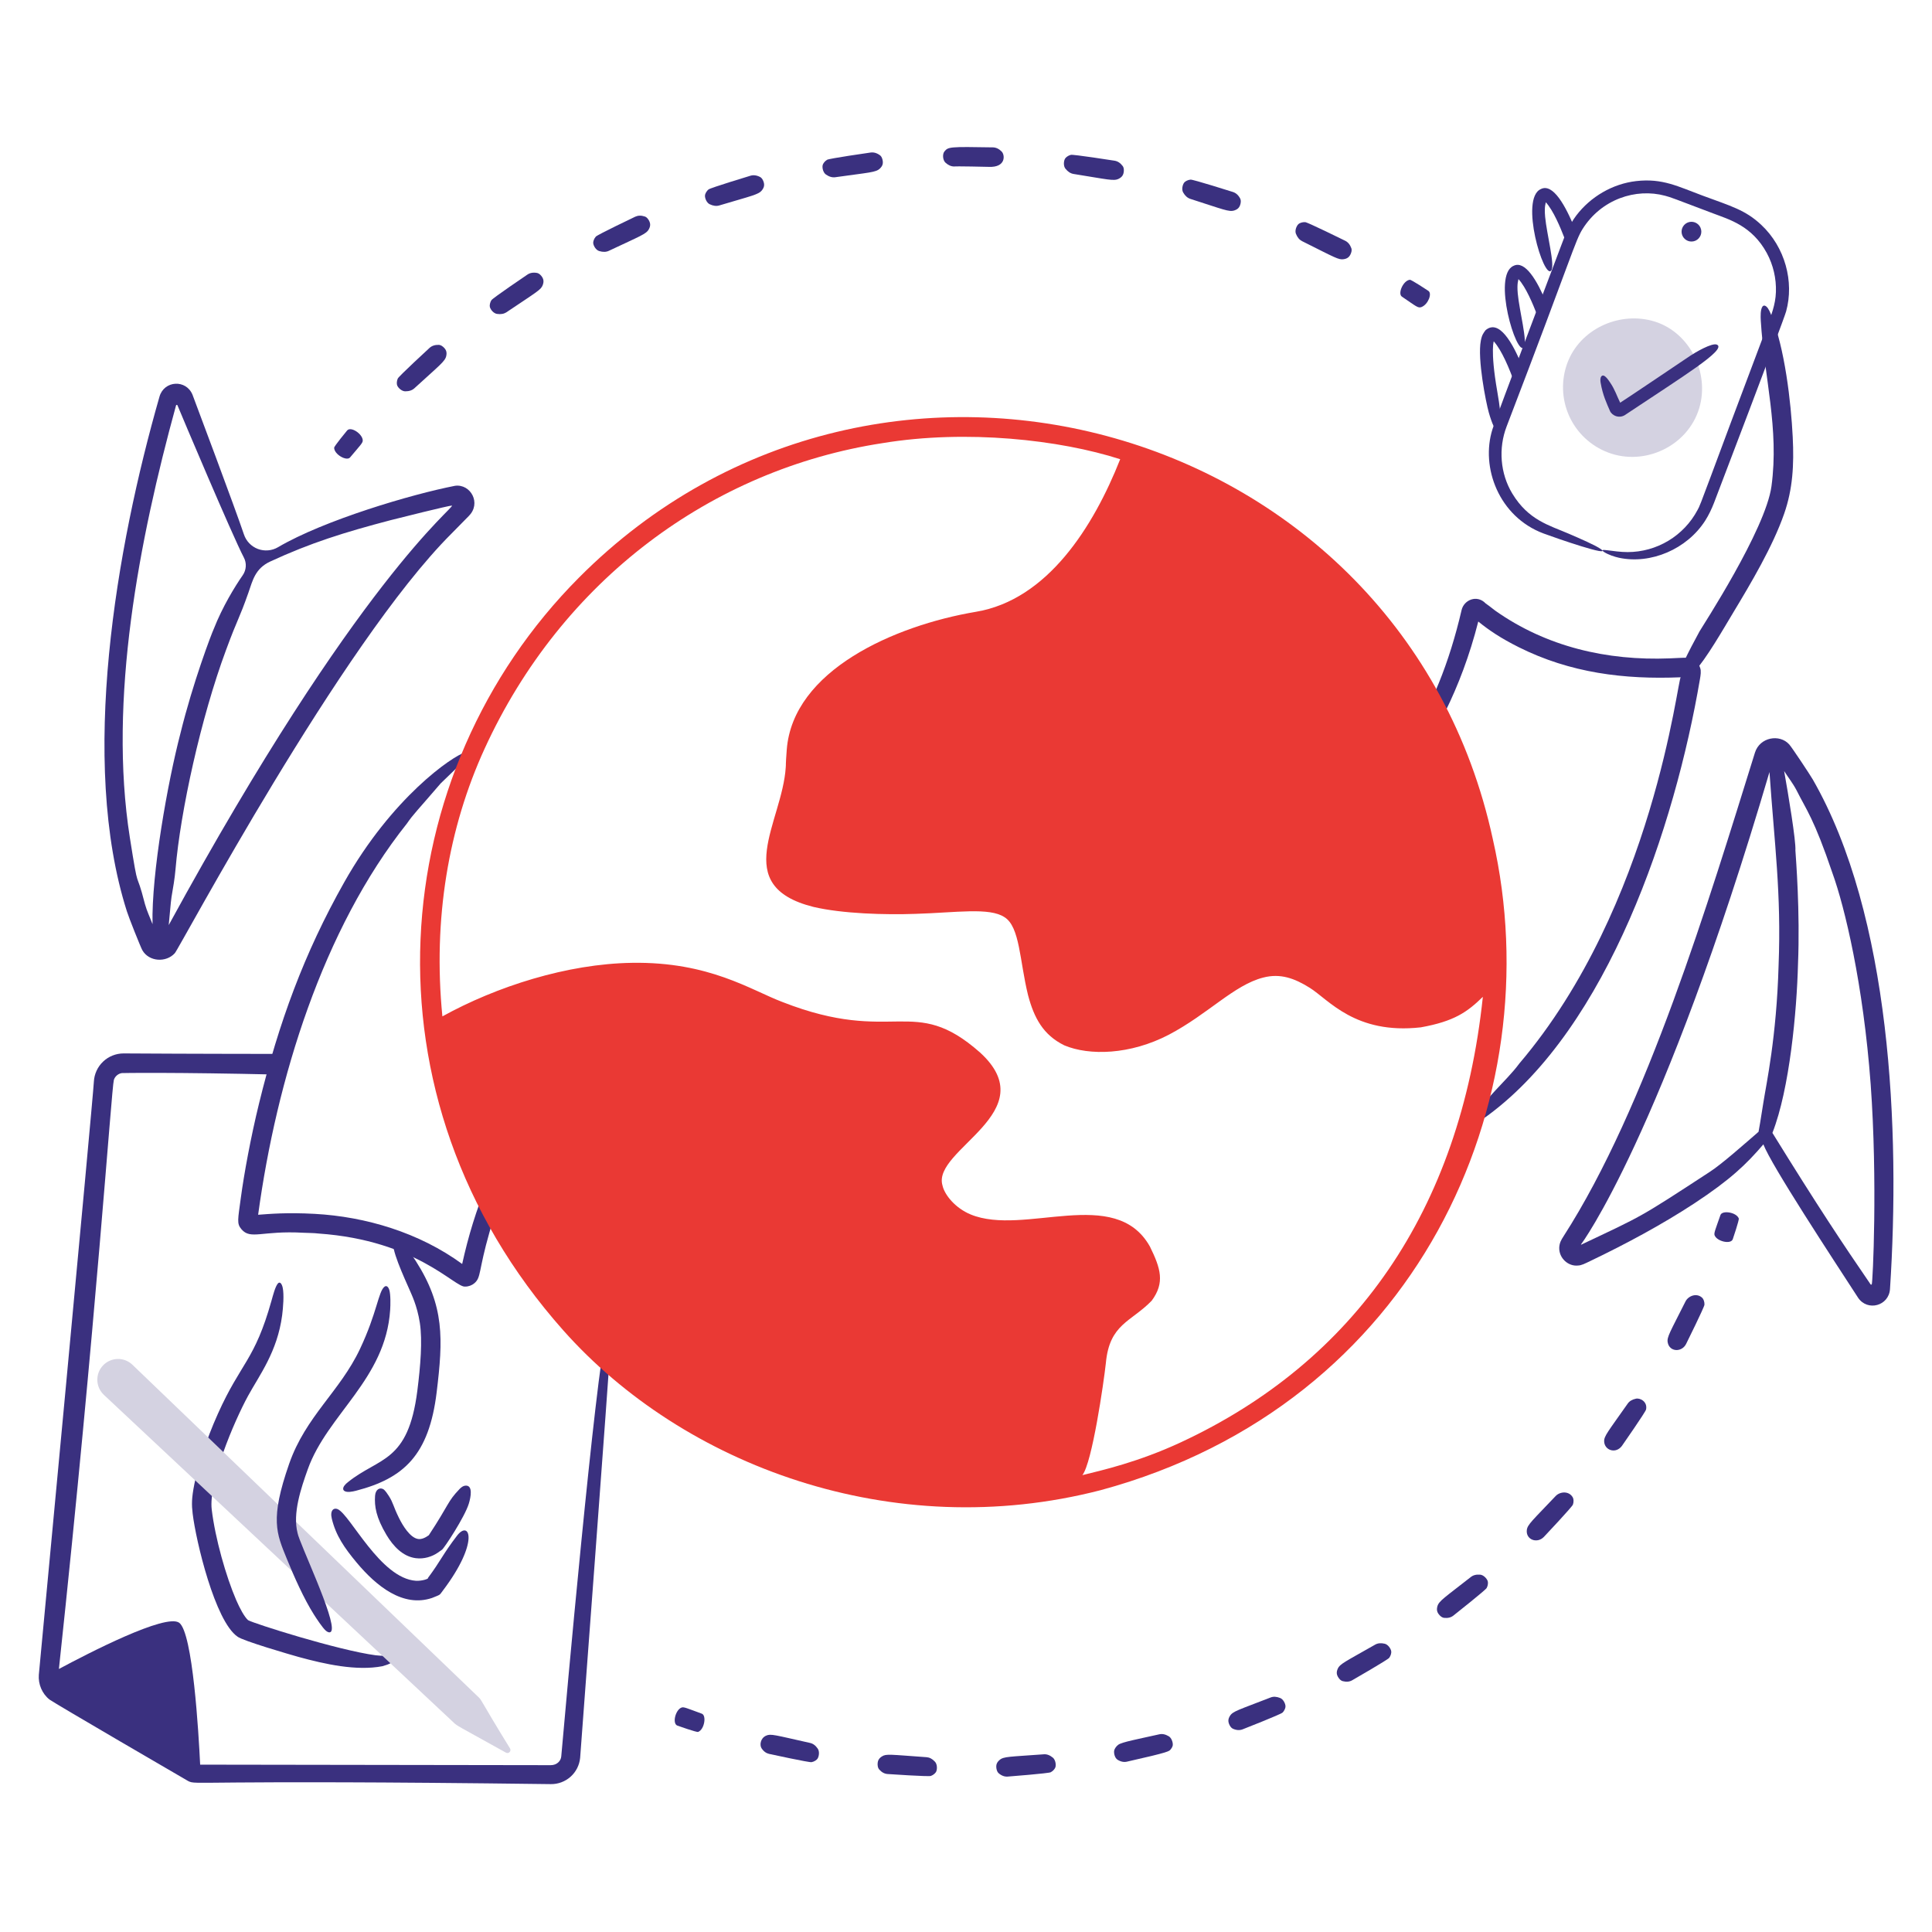 <svg width="100" height="100" viewBox="0 0 100 100" fill="none" xmlns="http://www.w3.org/2000/svg">
<path d="M31.4 68.9C30.824 71.032 29.244 88.687 29.051 90.908C29.035 91.136 28.833 91.366 28.505 91.365C28.419 91.365 10.38 91.339 10.36 91.338C10.28 89.683 9.978 84.521 9.278 83.996C8.598 83.486 4.534 85.589 3.049 86.386C4.984 68.334 5.767 56.354 5.894 55.896C5.95 55.711 6.12 55.571 6.303 55.543C6.331 55.536 9.172 55.499 14.304 55.619C14.4 55.269 14.502 54.913 14.61 54.551C12.787 54.546 10.33 54.549 6.397 54.525C6.003 54.525 5.623 54.676 5.337 54.948C5.051 55.219 4.88 55.59 4.859 55.984C4.8 57.058 2.01 86.686 2.01 86.686C1.971 87.172 2.183 87.674 2.567 87.972C2.781 88.138 9.688 92.161 9.741 92.187C10.202 92.415 9.761 92.107 28.508 92.346C28.885 92.352 29.251 92.215 29.533 91.963C29.815 91.712 29.991 91.363 30.028 90.987C30.028 90.987 31.573 70.383 31.584 69.796C31.602 68.883 31.547 68.354 31.4 68.9Z" fill="#3A307F"/>
<path d="M77.529 22.373C77.563 22.248 77.603 22.123 77.65 21.999L77.689 21.895C77.687 21.554 77.632 21.025 77.5 20.273C77.112 18.051 77.34 17.57 77.321 17.672C77.73 18.137 78.11 19.026 78.431 19.93L78.794 18.968C78.283 17.709 77.579 16.503 76.89 17.093C76.781 17.246 76.707 17.323 76.647 17.636C76.466 18.571 76.907 20.809 77.06 21.352C77.226 21.937 77.404 22.309 77.529 22.372V22.373Z" fill="#3A307F"/>
<path d="M78.876 17.975C79.076 17.712 78.639 16.075 78.559 15.198C78.508 14.632 78.597 14.495 78.595 14.445C78.987 14.874 79.341 15.736 79.552 16.275C79.597 16.389 79.641 16.504 79.681 16.617L80.039 15.669C79.567 14.531 78.938 13.456 78.338 13.761C77.222 14.254 78.495 18.475 78.876 17.975Z" fill="#3A307F"/>
<path d="M80.292 14C80.496 13.732 80.058 12.12 79.976 11.223C79.924 10.656 80.013 10.521 80.011 10.47C80.403 10.898 80.757 11.759 80.969 12.3C81.029 12.453 81.085 12.604 81.138 12.755L81.273 12.397C81.344 12.211 81.427 12.031 81.522 11.857C81.043 10.661 80.382 9.466 79.755 9.786C78.637 10.277 79.912 14.499 80.292 14.001V14Z" fill="#3A307F"/>
<path d="M77.019 57.729C83.227 53.147 86.688 42.797 87.99 35.147C88.024 34.944 88.06 34.731 88 34.572C87.95 34.403 87.825 34.246 87.671 34.152C87.424 34 87.24 34.045 86.421 34.077C83.177 34.206 80.039 33.477 77.389 31.604C77.24 31.498 77.204 31.449 76.897 31.233C76.454 30.766 75.775 31.043 75.651 31.579C75.336 32.939 74.936 34.217 74.475 35.35C73.192 38.5 71.944 40.21 71.585 40.808C70.544 42.541 74.706 39.312 76.515 32.17C77.07 32.623 77.686 33.036 78.607 33.497C81.275 34.832 84.067 35.178 86.995 35.056C86.839 35.056 85.589 46.876 78.638 55.05C78.267 55.553 77.823 55.979 77.41 56.43C76.668 57.241 77.011 56.895 76.191 57.643C75.99 57.822 75.797 58.01 75.612 58.206C74.802 59.1 75.969 58.504 77.019 57.729Z" fill="#3A307F"/>
<path d="M83.021 28.569C83.239 28.712 83.57 28.82 83.795 28.869C85.445 29.224 87.321 28.422 88.262 26.946C88.447 26.656 88.602 26.326 88.72 26.02C88.72 26.02 92.311 16.62 92.449 16.119C92.874 14.581 92.397 12.795 91.162 11.638C90.341 10.868 89.599 10.669 88.121 10.123C86.857 9.655 86.051 9.217 84.689 9.373C83.465 9.513 82.326 10.184 81.589 11.153C81.225 11.632 80.981 12.228 80.799 12.728C80.609 13.248 77.49 21.453 77.25 22.215C76.624 24.197 77.587 26.747 79.886 27.61C80.539 27.855 83.465 28.862 82.863 28.423C82.593 28.226 81.772 27.872 81.197 27.624C80.181 27.186 79.11 26.925 78.275 25.544C77.65 24.511 77.549 23.203 77.983 22.073C81.412 13.127 81.522 12.479 81.916 11.851C82.885 10.31 84.669 9.723 86.188 10.133C86.493 10.214 86.61 10.264 88.665 11.043C89.513 11.365 90.679 11.684 91.45 13.098C91.783 13.716 91.945 14.413 91.921 15.115C91.9 15.783 91.669 16.342 91.448 16.928C88.304 25.247 88.041 26.116 87.86 26.405C87.511 27.06 86.99 27.608 86.354 27.99C85.718 28.372 84.99 28.575 84.248 28.576C83.507 28.578 82.667 28.334 83.021 28.567V28.569Z" fill="#3A307F"/>
<path d="M85.478 16.595C83.729 16.148 81.78 17.057 81.133 18.771C80.966 19.214 80.888 19.687 80.903 20.16C80.918 20.634 81.026 21.101 81.221 21.533C81.417 21.965 81.695 22.354 82.041 22.678C82.387 23.003 82.793 23.256 83.237 23.423C85.141 24.142 87.362 23.081 87.951 21.13C88.517 19.252 87.409 17.087 85.478 16.595Z" fill="#D4D2E1"/>
<path d="M88.876 17.842C88.627 17.715 87.719 18.259 87.486 18.415C87.475 18.423 83.868 20.854 83.86 20.843C83.691 20.504 83.594 20.174 83.341 19.801C83.225 19.629 83.013 19.317 82.882 19.486C82.82 19.567 82.832 19.711 82.848 19.808C82.959 20.46 83.165 20.884 83.334 21.276C83.43 21.499 83.82 21.709 84.166 21.443C87.088 19.492 89.377 18.1 88.876 17.842Z" fill="#3A307F"/>
<path d="M87.73 11.512C87.667 11.489 87.6 11.478 87.533 11.48C87.466 11.482 87.4 11.497 87.339 11.525C87.278 11.552 87.223 11.592 87.177 11.641C87.131 11.69 87.095 11.747 87.071 11.81C87.047 11.873 87.036 11.94 87.038 12.007C87.04 12.074 87.056 12.14 87.083 12.201C87.111 12.262 87.15 12.318 87.199 12.363C87.248 12.409 87.306 12.445 87.368 12.469C87.495 12.517 87.636 12.512 87.76 12.457C87.883 12.401 87.98 12.298 88.028 12.171C88.076 12.045 88.071 11.904 88.015 11.78C87.96 11.657 87.857 11.56 87.73 11.512Z" fill="#3A307F"/>
<path d="M91.221 15.875C91.119 16.024 91.124 16.366 91.138 16.605C91.32 19.558 92.096 22.184 91.691 25.169C91.385 27.419 88.099 32.446 87.968 32.679C87.684 33.195 87.413 33.718 87.157 34.249C86.927 34.764 87.587 34.897 87.674 34.8C88.331 34.081 89.183 32.584 89.698 31.73C90.628 30.188 91.757 28.288 92.349 26.587C92.79 25.317 92.864 24.081 92.791 22.618C92.702 20.823 92.382 18.005 91.658 16.256C91.618 16.151 91.568 16.051 91.507 15.957C91.412 15.824 91.296 15.764 91.219 15.876H91.221V15.875Z" fill="#3A307F"/>
<path d="M17.968 22.281C17.942 22.312 17.296 23.094 17.296 23.174C17.296 23.523 17.944 23.885 18.119 23.677C18.647 23.049 18.776 22.93 18.776 22.803C18.776 22.466 18.162 22.052 17.968 22.281Z" fill="#3A307F"/>
<path d="M22.942 17.958C22.842 17.869 22.758 17.852 22.707 17.85C22.505 17.845 22.349 17.902 22.233 18.007C22.172 18.062 20.647 19.47 20.59 19.591C20.527 19.725 20.529 19.884 20.561 19.956C20.622 20.096 20.808 20.254 20.975 20.255C21.183 20.256 21.34 20.198 21.451 20.095C22.769 18.89 23.043 18.701 23.099 18.418C23.134 18.241 23.108 18.104 22.942 17.958Z" fill="#3A307F"/>
<path d="M28.009 14.269C27.923 14.166 27.842 14.136 27.792 14.127C27.592 14.091 27.429 14.125 27.3 14.212C27.231 14.258 25.513 15.422 25.439 15.534C25.357 15.656 25.335 15.815 25.356 15.891C25.395 16.037 25.553 16.221 25.721 16.247C25.927 16.279 26.089 16.245 26.216 16.161C27.835 15.074 28.004 14.998 28.094 14.748C28.154 14.579 28.15 14.438 28.009 14.269Z" fill="#3A307F"/>
<path d="M33.57 11.38C33.5 11.265 33.425 11.223 33.378 11.207C33.186 11.142 33.02 11.151 32.878 11.217C32.803 11.252 30.931 12.147 30.841 12.246C30.742 12.355 30.696 12.508 30.705 12.587C30.722 12.739 30.852 12.944 31.012 12.994C31.212 13.056 31.378 13.047 31.515 12.982C33.154 12.209 33.449 12.115 33.584 11.866C33.669 11.708 33.685 11.569 33.571 11.38L33.571 11.38H33.57Z" fill="#3A307F"/>
<path d="M39.504 9.36C39.453 9.236 39.384 9.183 39.34 9.16C39.16 9.067 38.993 9.051 38.844 9.095C38.764 9.119 36.778 9.721 36.675 9.805C36.559 9.899 36.492 10.043 36.489 10.121C36.483 10.274 36.581 10.497 36.731 10.57C36.919 10.661 37.084 10.678 37.23 10.634C38.911 10.131 39.267 10.076 39.443 9.842C39.552 9.697 39.589 9.563 39.504 9.36V9.36Z" fill="#3A307F"/>
<path d="M45.676 8.256C45.644 8.126 45.584 8.063 45.544 8.034C45.38 7.914 45.218 7.874 45.063 7.895C44.981 7.906 42.926 8.202 42.81 8.27C42.683 8.345 42.594 8.476 42.579 8.555C42.55 8.705 42.614 8.94 42.752 9.035C42.923 9.153 43.084 9.194 43.235 9.173C44.986 8.926 45.334 8.928 45.544 8.723C45.672 8.598 45.73 8.473 45.676 8.256Z" fill="#3A307F"/>
<path d="M51.846 7.843C51.702 7.698 51.547 7.631 51.392 7.628C49.13 7.588 49.082 7.603 48.886 7.837C48.77 7.975 48.797 8.291 48.937 8.419C49.089 8.558 49.242 8.619 49.394 8.617C49.475 8.599 51.056 8.632 51.181 8.637C52.072 8.675 52.023 8.022 51.846 7.844V7.843Z" fill="#3A307F"/>
<path d="M58.17 8.843C58.178 8.708 58.139 8.632 58.109 8.592C57.987 8.429 57.844 8.343 57.691 8.318C57.609 8.305 55.557 7.984 55.427 8.015C55.282 8.05 55.159 8.15 55.122 8.22C55.05 8.354 55.041 8.597 55.145 8.729C55.275 8.893 55.416 8.979 55.567 9.004C57.363 9.291 57.649 9.384 57.907 9.252C58.067 9.169 58.158 9.063 58.17 8.843Z" fill="#3A307F"/>
<path d="M64.212 10.528C64.239 10.397 64.212 10.315 64.189 10.271C64.093 10.091 63.965 9.985 63.816 9.937C63.737 9.912 61.757 9.286 61.624 9.297C61.48 9.309 61.34 9.388 61.292 9.453C61.201 9.575 61.156 9.814 61.239 9.96C61.342 10.142 61.469 10.248 61.614 10.295C63.319 10.841 63.617 10.984 63.889 10.892C64.058 10.835 64.166 10.749 64.212 10.528L64.212 10.528Z" fill="#3A307F"/>
<path d="M69.928 13.105C69.975 12.979 69.962 12.894 69.945 12.847C69.876 12.655 69.766 12.53 69.626 12.461C69.552 12.424 67.689 11.507 67.556 11.498C67.41 11.488 67.261 11.546 67.204 11.601C67.096 11.709 67.015 11.938 67.075 12.095C67.15 12.29 67.26 12.414 67.395 12.482C69.117 13.341 69.287 13.462 69.555 13.415C69.732 13.386 69.851 13.31 69.928 13.104L69.928 13.105Z" fill="#3A307F"/>
<path d="M73.933 15.056C73.899 15.033 73.052 14.473 72.974 14.481C72.627 14.519 72.335 15.2 72.561 15.353C73.311 15.86 73.398 15.967 73.583 15.89C73.922 15.75 74.137 15.194 73.933 15.056Z" fill="#3A307F"/>
<path d="M24.267 26.704C24.921 26.055 24.369 25.04 23.556 25.144C21.317 25.579 16.776 26.921 14.389 28.324C14.233 28.416 14.059 28.471 13.879 28.486C13.699 28.502 13.518 28.477 13.349 28.414C13.18 28.35 13.028 28.25 12.903 28.12C12.777 27.99 12.683 27.833 12.626 27.662C12.201 26.387 10.045 20.645 9.967 20.439C9.643 19.627 8.498 19.685 8.256 20.527C6.017 28.335 4.09 39.394 6.568 47.172C6.659 47.47 7.277 49.024 7.367 49.182C7.71 49.783 8.597 49.836 9.048 49.337C9.302 49.055 17.66 33.321 23.36 27.628L24.268 26.705H24.267V26.704ZM7.895 47.835C7.764 47.488 7.601 47.154 7.502 46.793C6.997 44.812 7.207 46.433 6.722 43.361C5.595 36.211 7.206 27.926 9.107 21.002C9.111 20.985 9.114 20.97 9.128 20.962C9.155 20.945 9.186 20.966 9.19 20.989C9.351 21.384 12.036 27.744 12.621 28.856C12.696 28.998 12.731 29.159 12.721 29.32C12.711 29.482 12.657 29.637 12.566 29.77C12.153 30.365 11.518 31.401 11.066 32.55C10.953 32.787 9.988 35.313 9.338 37.964C8.68 40.487 7.835 45.216 7.895 47.836V47.835ZM8.733 47.883C8.788 47.37 8.83 46.752 8.877 46.434C8.957 45.959 9.044 45.481 9.084 44.999C9.336 42.009 10.4 37.139 11.702 33.638C12.326 31.947 12.357 32.101 12.861 30.668C13.076 30.057 13.2 29.428 13.988 29.064C16.07 28.1 17.824 27.552 20.227 26.922C20.582 26.829 23.276 26.158 23.389 26.169C23.593 26.231 18.542 29.908 8.733 47.883Z" fill="#3A307F"/>
<path d="M89.688 64.141C89.701 64.103 90.027 63.141 89.999 63.067C89.874 62.741 89.14 62.632 89.05 62.89C88.789 63.64 88.703 63.824 88.748 63.94C88.868 64.256 89.59 64.423 89.688 64.141L89.688 64.141Z" fill="#3A307F"/>
<path d="M87.272 69.563C87.308 69.49 88.213 67.664 88.222 67.533C88.231 67.388 88.173 67.241 88.117 67.185C87.831 66.897 87.386 67.071 87.24 67.364C86.443 68.954 86.269 69.203 86.32 69.482C86.41 69.983 87.049 70.007 87.272 69.563Z" fill="#3A307F"/>
<path d="M83.96 74.826C84.007 74.76 85.171 73.087 85.199 72.958C85.285 72.558 84.903 72.348 84.678 72.395C84.477 72.438 84.338 72.525 84.252 72.647C83.222 74.115 83.022 74.328 83.031 74.606C83.046 75.074 83.647 75.272 83.96 74.826Z" fill="#3A307F"/>
<path d="M79.915 79.546C79.972 79.488 81.367 78.003 81.413 77.88C81.464 77.744 81.45 77.586 81.413 77.516C81.222 77.158 80.748 77.195 80.522 77.433C79.328 78.692 79.061 78.908 79.028 79.193C78.969 79.692 79.561 79.918 79.915 79.546V79.546Z" fill="#3A307F"/>
<path d="M74.522 83.614C74.615 83.71 74.697 83.734 74.746 83.74C74.947 83.763 75.104 83.719 75.225 83.624C75.289 83.574 76.886 82.309 76.95 82.195C77.021 82.067 77.029 81.909 77.003 81.835C76.952 81.692 76.78 81.519 76.615 81.505C76.409 81.487 76.251 81.531 76.134 81.623C74.773 82.691 74.474 82.864 74.399 83.144C74.353 83.317 74.369 83.454 74.522 83.613L74.522 83.614Z" fill="#3A307F"/>
<path d="M69.294 86.858C69.372 86.967 69.45 87.003 69.498 87.016C69.692 87.067 69.855 87.047 69.988 86.971C70.058 86.931 71.824 85.915 71.904 85.81C71.993 85.694 72.025 85.54 72.009 85.462C71.98 85.313 71.835 85.118 71.673 85.079C71.472 85.031 71.31 85.051 71.18 85.125C69.627 86.011 69.353 86.119 69.241 86.376C69.17 86.54 69.165 86.677 69.294 86.857L69.294 86.858Z" fill="#3A307F"/>
<path d="M63.645 89.296C63.706 89.415 63.778 89.463 63.824 89.483C64.008 89.563 64.172 89.566 64.316 89.511C64.391 89.482 66.287 88.737 66.382 88.645C66.487 88.544 66.541 88.395 66.537 88.317C66.531 88.165 66.416 87.95 66.261 87.888C66.07 87.811 65.906 87.806 65.767 87.861C64.1 88.51 63.816 88.57 63.664 88.812C63.57 88.963 63.545 89.1 63.645 89.296Z" fill="#3A307F"/>
<path d="M57.845 91.084C58.016 91.191 58.178 91.218 58.327 91.184C60.566 90.68 60.513 90.644 60.596 90.544C60.637 90.494 60.694 90.407 60.702 90.332C60.717 90.18 60.635 89.951 60.492 89.867C60.314 89.762 60.153 89.734 60.007 89.767C58.907 90.015 58.084 90.165 57.884 90.306C57.768 90.389 57.683 90.529 57.669 90.611C57.645 90.764 57.707 90.998 57.845 91.084V91.084Z" fill="#3A307F"/>
<path d="M51.578 91.555C51.602 91.688 51.657 91.754 51.694 91.786C51.847 91.916 52.004 91.967 52.157 91.956C52.237 91.95 54.27 91.791 54.386 91.731C54.517 91.664 54.611 91.538 54.631 91.462C54.669 91.314 54.621 91.076 54.492 90.972C54.331 90.841 54.176 90.79 54.027 90.802C52.241 90.935 51.953 90.91 51.736 91.098C51.602 91.216 51.539 91.338 51.578 91.555Z" fill="#3A307F"/>
<path d="M45.425 91.342C45.43 91.477 45.474 91.55 45.507 91.587C45.639 91.738 45.786 91.812 45.94 91.823C46.02 91.829 48.054 91.966 48.179 91.923C48.317 91.876 48.429 91.765 48.46 91.693C48.518 91.553 48.508 91.31 48.394 91.187C48.254 91.035 48.108 90.962 47.959 90.952C46.048 90.817 45.871 90.769 45.648 90.913C45.498 91.009 45.419 91.122 45.425 91.342H45.425Z" fill="#3A307F"/>
<path d="M39.414 90.484C39.523 90.653 39.658 90.747 39.807 90.781C39.887 90.798 41.879 91.233 42.008 91.209C42.151 91.183 42.279 91.09 42.32 91.022C42.398 90.891 42.422 90.65 42.328 90.512C42.212 90.341 42.078 90.248 41.932 90.215C40.087 89.803 39.898 89.727 39.654 89.837C39.346 89.976 39.318 90.333 39.414 90.484Z" fill="#3A307F"/>
<path d="M35.063 89.318C35.102 89.332 36.058 89.671 36.133 89.644C36.459 89.525 36.581 88.793 36.324 88.699C35.552 88.418 35.397 88.338 35.278 88.382C34.96 88.498 34.783 89.216 35.063 89.319V89.318Z" fill="#3A307F"/>
<path d="M93.816 40.325C93.712 40.138 92.758 38.696 92.609 38.53C92.112 37.977 91.086 38.154 90.836 38.956C88.464 46.563 85.24 57.292 80.927 63.992C80.797 64.192 80.722 64.33 80.706 64.571C80.686 65.127 81.18 65.56 81.68 65.503C81.865 65.496 82.023 65.409 82.365 65.245C84.148 64.391 86.021 63.386 87.687 62.294C89.565 61.058 90.383 60.27 91.272 59.232C91.681 60.312 94.861 65.147 96.174 67.17C96.662 67.895 97.769 67.594 97.826 66.72C98.36 58.559 97.884 47.389 93.817 40.324L93.816 40.325V40.325ZM88.473 60.672C84.8 63.07 85.056 62.903 81.85 64.42C81.842 64.422 81.835 64.422 81.832 64.416C81.829 64.41 81.836 64.402 81.836 64.402C81.814 64.453 86.057 58.755 91.588 39.96C91.844 43.683 92.204 46.209 92.06 49.955C91.954 53.697 91.422 56.1 91.272 57.067C91.114 58.075 91.061 58.375 91.022 58.581C90.338 59.172 89.099 60.275 88.473 60.672ZM96.881 66.481C96.858 66.504 96.823 66.49 96.814 66.468C95.38 64.376 94.1 62.458 91.74 58.638C92.633 56.367 93.001 52.333 93.064 49.912C93.177 47.184 92.956 44.427 92.93 44.021C92.965 43.538 92.558 41.09 92.347 39.911C92.555 40.238 92.802 40.547 92.983 40.894C93.501 41.93 93.887 42.355 94.848 45.194C95.484 46.951 96.442 50.94 96.825 56.112C97.191 61.14 96.933 66.435 96.881 66.481Z" fill="#3A307F"/>
<path d="M24.102 38.931C23.402 39.136 20.29 41.283 17.819 45.662C15.739 49.347 14.435 52.921 13.409 57.11C12.977 58.872 12.629 60.781 12.466 61.996C12.315 63.137 12.244 63.33 12.5 63.628C12.976 64.184 13.556 63.685 15.7 63.807C15.963 63.822 16.227 63.815 16.487 63.847C21.576 64.202 23.552 66.665 24.079 66.593C24.249 66.595 24.428 66.528 24.554 66.42C24.912 66.112 24.751 65.825 25.339 63.766C25.884 61.858 26.99 59.238 28.16 57.319C28.427 56.88 29.009 56.004 28.604 56.187C28.291 56.329 27.712 56.981 27.352 57.471C25.616 59.838 24.552 62.556 23.922 65.423C21.7 63.799 18.93 62.973 16.285 62.829C14.846 62.751 13.965 62.831 13.361 62.876C14.315 55.881 16.704 48.096 21.064 42.623C21.398 42.137 21.576 41.986 22.811 40.547C23.347 40.03 23.736 39.666 23.986 39.372C24.232 39.082 24.338 38.862 24.102 38.932V38.931Z" fill="#3A307F"/>
<path d="M20.337 85.733C20.136 85.693 19.759 85.719 19.445 85.677C17.493 85.415 13.131 84.032 12.839 83.859C12.65 83.69 12.412 83.249 12.227 82.822C11.699 81.599 11.139 79.635 10.959 78.133C10.79 76.726 12.09 73.625 12.839 72.251C13.424 71.18 14.354 69.972 14.604 68.079C14.654 67.694 14.711 67.004 14.632 66.647C14.584 66.432 14.482 66.316 14.38 66.437C14.246 66.597 14.135 67.03 14.05 67.332C13.182 70.427 12.471 70.518 11.28 73.172C10.639 74.599 10.236 75.923 10.06 76.816C9.913 77.558 9.917 77.884 9.972 78.345C10.142 79.765 11.13 83.912 12.292 84.711C12.54 84.922 15.064 85.656 15.46 85.765C16.806 86.133 18.447 86.502 19.797 86.242C19.965 86.184 20.129 86.154 20.259 86.053C20.461 85.895 20.498 85.766 20.337 85.733Z" fill="#3A307F"/>
<path d="M26.396 90.493C24.846 87.98 24.959 88.023 24.764 87.841L6.85 70.635C6.748 70.538 6.627 70.462 6.496 70.411C6.364 70.361 6.224 70.337 6.083 70.34C5.942 70.344 5.803 70.375 5.674 70.433C5.545 70.49 5.429 70.572 5.332 70.675C5.235 70.777 5.159 70.897 5.108 71.029C5.058 71.161 5.034 71.301 5.038 71.442C5.041 71.583 5.073 71.722 5.13 71.85C5.188 71.979 5.27 72.096 5.372 72.193L23.491 89.168C23.67 89.339 23.616 89.288 26.187 90.716C26.331 90.796 26.483 90.633 26.396 90.493Z" fill="#D4D2E1"/>
<path d="M19.902 66.6C19.584 66.843 19.521 67.94 18.634 69.819C17.592 72.029 15.825 73.3 14.964 75.774C13.964 78.644 14.311 79.37 14.845 80.681C15.222 81.606 15.722 82.74 16.257 83.583C16.375 83.768 16.695 84.257 16.861 84.4C16.983 84.504 17.11 84.534 17.158 84.409C17.391 83.813 15.496 79.875 15.402 79.351C15.139 78.329 15.58 77.031 15.931 76.048C16.951 73.195 19.96 71.39 20.195 67.8C20.211 67.555 20.225 66.998 20.149 66.763C20.099 66.609 20.008 66.518 19.901 66.6H19.902Z" fill="#3A307F"/>
<path d="M23.658 79.484C22.916 80.453 22.806 80.797 22.151 81.674C22.203 81.723 21.817 81.84 21.528 81.821C19.679 81.698 18.129 78.396 17.477 78.113C17.276 78.026 17.07 78.174 17.174 78.605C17.383 79.472 17.821 80.113 18.465 80.885C19.474 82.094 20.867 83.217 22.364 82.709C22.826 82.52 22.727 82.588 22.925 82.327C24.847 79.785 24.296 78.652 23.658 79.484Z" fill="#3A307F"/>
<path d="M24.114 76.896C23.97 76.898 23.861 76.996 23.791 77.067C23.149 77.734 23.262 77.845 22.195 79.463C22.037 79.578 21.831 79.689 21.638 79.657C21.221 79.59 20.842 78.954 20.655 78.578C20.34 77.941 20.366 77.805 20.122 77.424C20.065 77.335 19.933 77.135 19.841 77.081C19.666 76.978 19.438 77.079 19.413 77.424C19.375 77.964 19.465 78.543 20.006 79.451C20.354 80.032 20.849 80.564 21.521 80.651C21.954 80.709 22.368 80.564 22.642 80.379C22.723 80.325 22.802 80.269 22.878 80.213C23 80.124 24.054 78.518 24.265 77.832C24.373 77.482 24.481 76.89 24.114 76.895V76.896Z" fill="#3A307F"/>
<path d="M20.373 64.209C20.194 64.566 20.897 66.073 21.245 66.866C21.276 66.957 21.59 67.559 21.731 68.473C21.872 69.387 21.765 70.694 21.601 71.987C21.127 75.725 19.633 75.409 18.012 76.713C17.94 76.766 17.877 76.828 17.823 76.899C17.746 77.007 17.733 77.125 17.843 77.182C17.986 77.258 18.245 77.207 18.424 77.161C20.898 76.52 22.207 75.319 22.602 72.059C22.936 69.306 23.014 67.598 21.518 65.263C21.342 64.988 20.88 64.33 20.655 64.182C20.547 64.11 20.427 64.099 20.373 64.209V64.209Z" fill="#3A307F"/>
<path d="M77.267 43.428C72.59 21.832 45.574 14.233 29.977 29.887C19.931 39.97 18.402 56.755 29.157 68.861C35.359 75.842 46.18 79.922 56.974 77.13C73.349 72.69 80.361 56.991 77.267 43.428ZM61.135 74.647C58.916 75.681 57.047 76.099 56.023 76.353C56.527 75.727 57.129 71.564 57.239 70.554C57.426 68.516 58.545 68.428 59.611 67.325C60.304 66.388 60.075 65.654 59.519 64.52C57.727 61.331 53.011 64.002 50.243 62.861C49.443 62.532 48.887 61.843 48.783 61.358C48.228 59.492 54.124 57.571 50.721 54.472C47.257 51.419 46.297 54.127 40.509 51.868C38.868 51.25 36.722 49.772 32.712 49.836C29.355 49.886 25.701 51.059 22.898 52.608C22.4 47.56 23.218 42.83 25.079 38.761C29.076 30.02 36.843 24.293 45.683 22.936C50.026 22.221 54.864 22.763 57.981 23.769C56.597 27.27 54.214 31.053 50.506 31.668C46.298 32.379 41.036 34.696 40.722 38.806C40.656 39.666 40.687 39.532 40.67 39.715C40.49 42.574 37.766 45.853 42.101 46.941C43.598 47.294 45.818 47.358 47.389 47.301C49.477 47.239 51.215 46.953 51.994 47.474C52.794 47.975 52.772 49.727 53.212 51.511C53.524 52.69 53.995 53.57 55.09 54.108C56.38 54.649 58.493 54.603 60.502 53.555C62.541 52.482 63.873 50.984 65.383 50.599C66.275 50.367 67.008 50.639 67.79 51.127C68.772 51.739 70.144 53.557 73.543 53.175C75.267 52.864 75.939 52.389 76.752 51.596C75.582 62.706 70.084 70.478 61.135 74.647Z" fill="#EA3934"/>
</svg>
